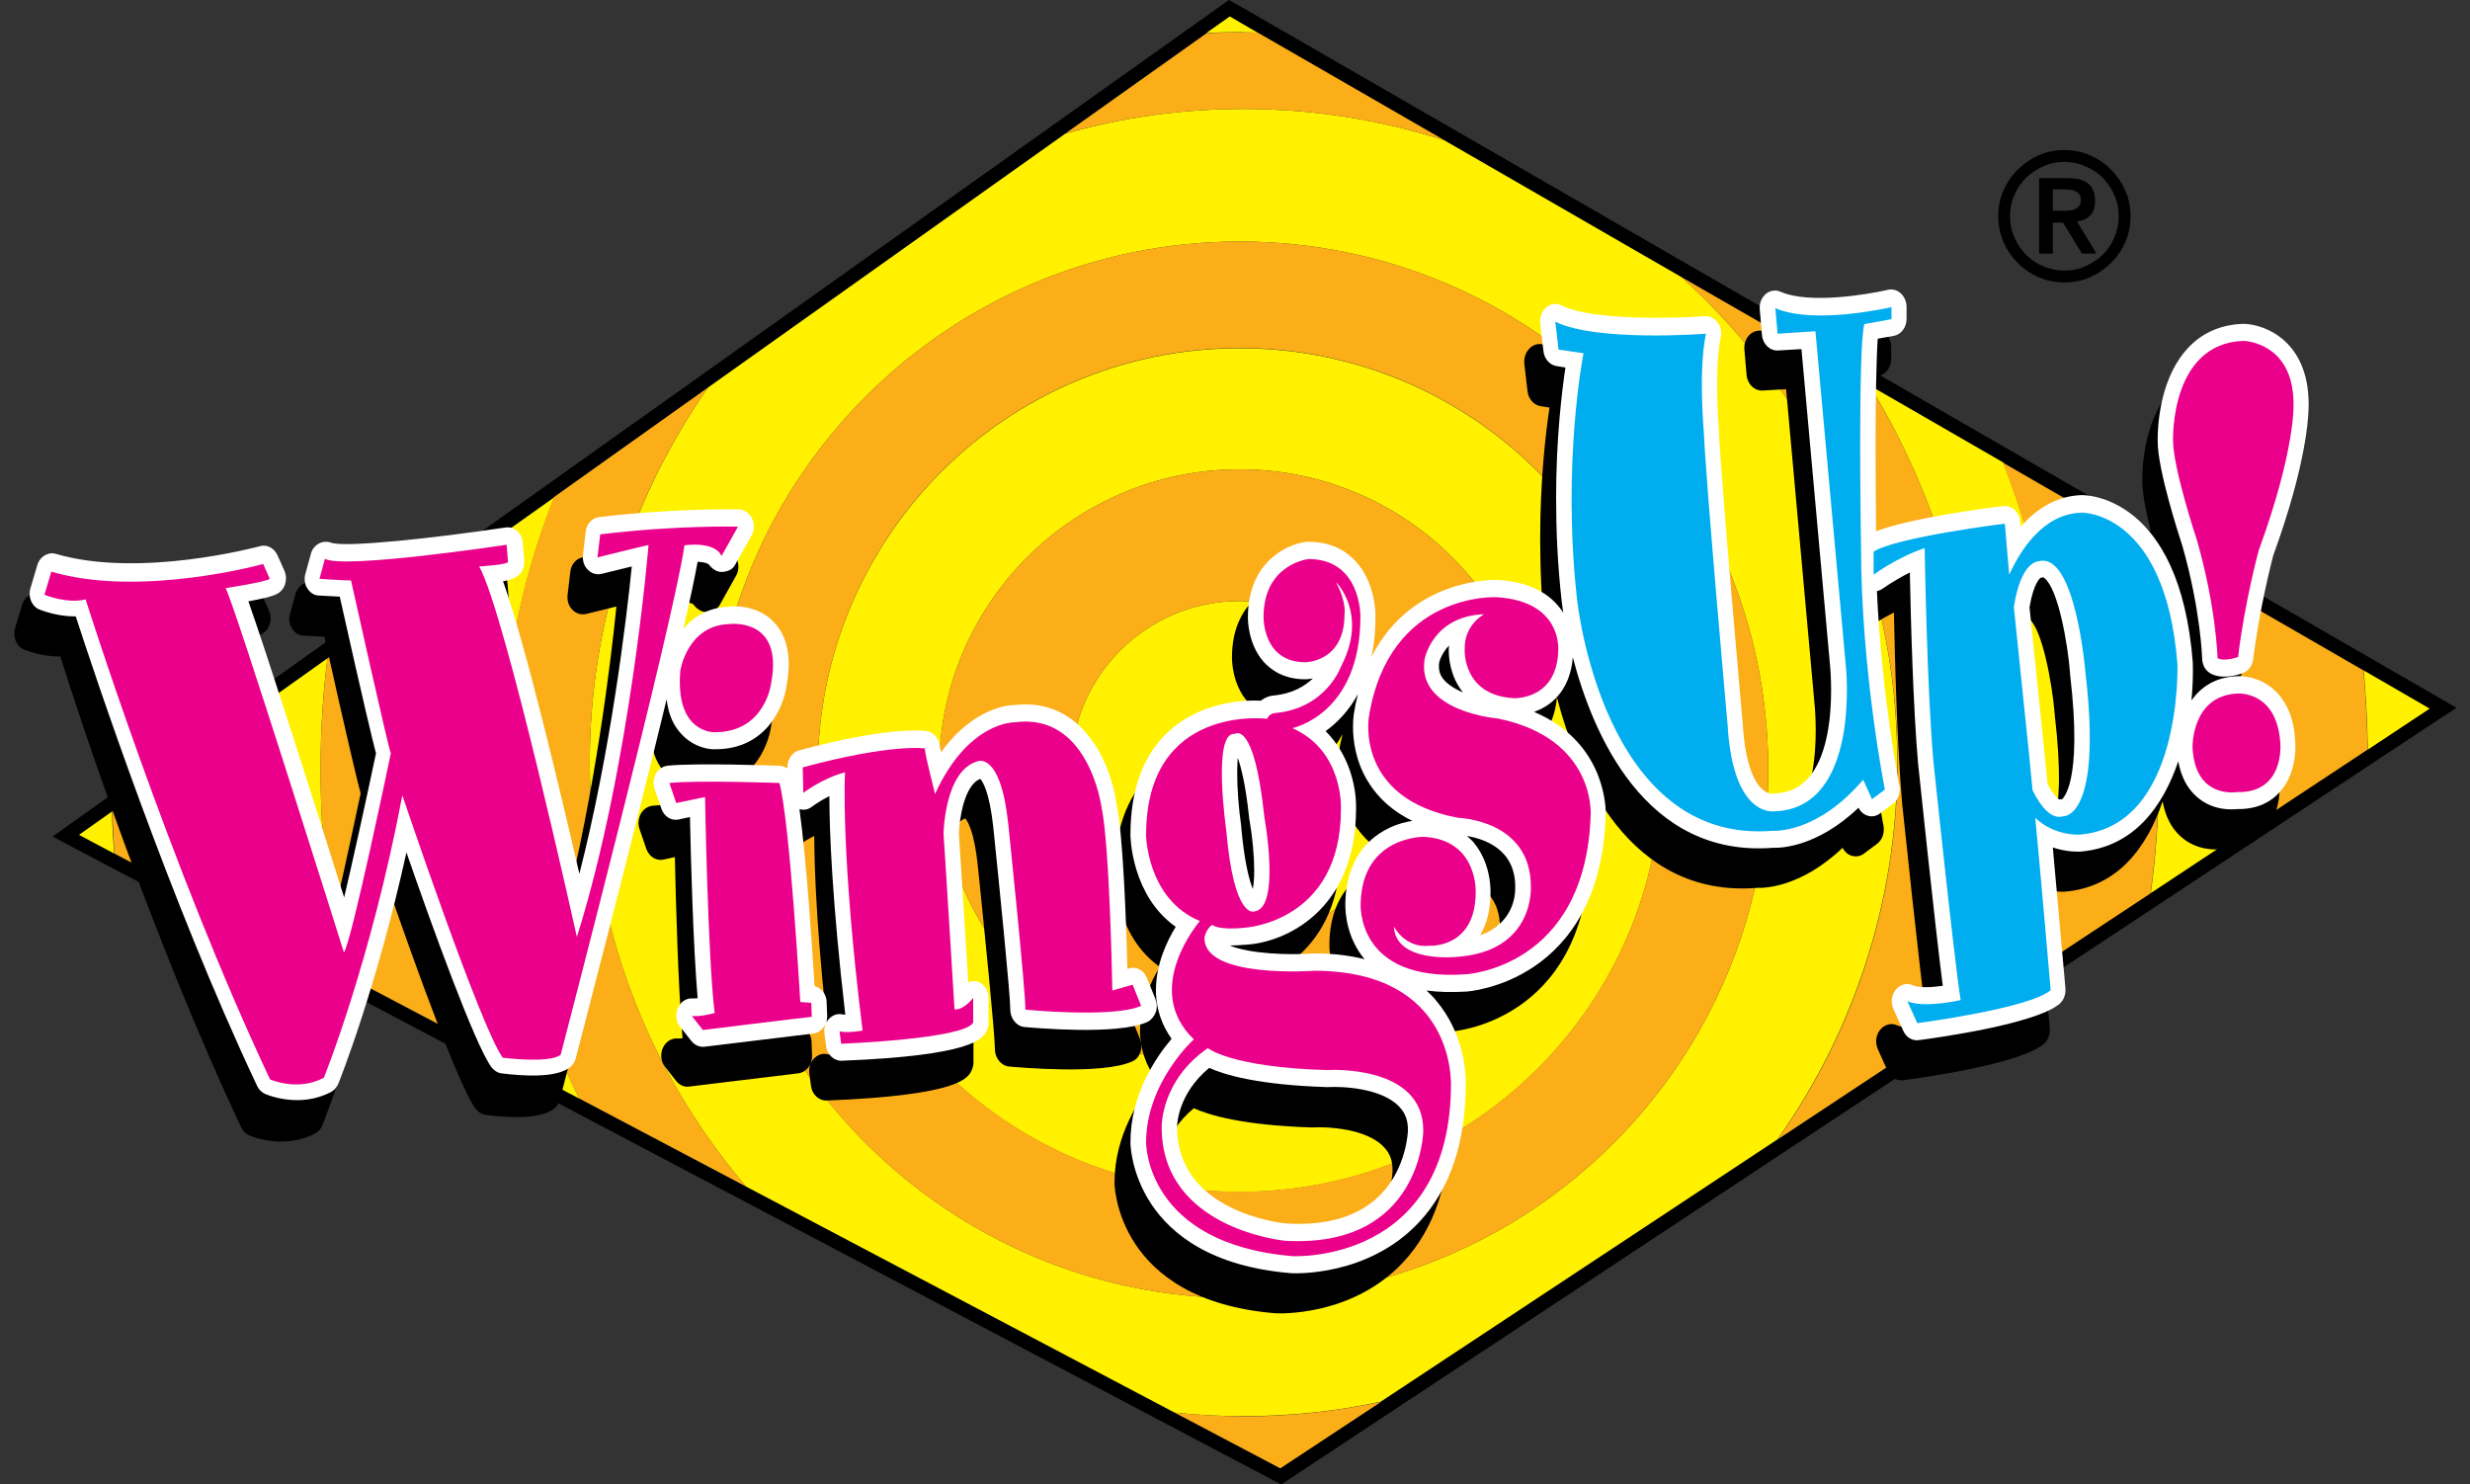 <svg xmlns="http://www.w3.org/2000/svg" xmlns:xlink="http://www.w3.org/1999/xlink" version="1.1" id="Layer_1" x="0px" y="0px" viewBox="0 0 900 540.9" style="enable-background:new 0 0 900 540.9;" xml:space="preserve"><rect x="0" y="0" width="900" height="540.9" fill="#333333" stroke="none"/> <style type="text/css"> .st0{fill:#FFF100;} .st1{fill:#FBAE17;} .st2{fill:#FFFFFF;} .st3{fill:#EB008B;} .st4{fill:#00ADEE;} </style> <g> <g> <path d="M448.1,6l437.2,252.2L466.5,535L28.8,304.2L448.1,6 M447.8,0l-2.7,1.9L25.9,300l-6.7,4.8l7.3,3.9l437.7,230.8l2.7,1.4 l2.5-1.7l418.8-276.8l6.9-4.5l-7.1-4.1L450.7,1.6L447.8,0L447.8,0z"></path> </g> <g> <path class="st0" d="M612.7,101l-86.5-49.9c-23-7.4-47.6-11.4-73.1-11.4c-22.5,0-44.3,3.1-64.9,9L258,141.2 c-27.1,38.7-43.1,85.8-43.1,136.6c0,59,21.4,112.9,56.9,154.5L428,514.7c8.3,0.9,16.6,1.3,25.1,1.3c17.2,0,33.9-1.8,50-5.3 l144.6-95.6c27.4-38.8,43.6-86.2,43.6-137.3C691.4,207.7,661,144.6,612.7,101 M451.7,473c-106.3,0-192.6-86.2-192.6-192.5 S345.4,88,451.7,88s192.6,86.2,192.6,192.5C644.3,386.8,558,473,451.7,473"></path> <path class="st0" d="M451.7,126.9c-84.9,0-153.7,68.8-153.7,153.7s68.8,153.7,153.7,153.7s153.7-68.8,153.7-153.7 S536.6,126.9,451.7,126.9 M451.7,390c-60.5,0-109.5-49-109.5-109.5S391.2,171,451.7,171s109.5,49,109.5,109.5S512.2,390,451.7,390 "></path> <path class="st0" d="M458.2,11.9L448.1,6l-8.5,6c4-0.2,8-0.3,12.1-0.3C453.9,11.8,456.1,11.8,458.2,11.9"></path> <path class="st0" d="M451.7,219c-34,0-61.5,27.5-61.5,61.5s27.5,61.5,61.5,61.5s61.5-27.5,61.5-61.5 C513.2,246.6,485.7,219,451.7,219"></path> <path class="st0" d="M885.3,258.2l-24-13.9c0.8,9.5,1.3,19.1,1.5,28.8L885.3,258.2z"></path> <path class="st0" d="M28.8,304.2l12.8,6.8c-0.4-5.1-0.7-10.2-0.8-15.3L28.8,304.2z"></path> <path class="st0" d="M813.5,216.8l-37.9-21.9c7.2,27.3,11.1,56,11.1,85.6c0,15.2-1,30.2-3,44.9l33.7-22.3c0.6-8.8,1-17.7,1-26.7 C818.3,256.1,816.7,236.2,813.5,216.8"></path> <path class="st0" d="M720.5,280.5c0,35-6.7,68.4-18.9,99.1l38.7-25.6c6.6-24.5,10.1-50.3,10.1-76.9c0-38.3-7.3-75-20.5-108.6 l-48.7-28.1C706.1,181.2,720.5,229.2,720.5,280.5"></path> <path class="st0" d="M116.8,280.5c0-13.8,0.8-27.3,2.5-40.6l-29.4,20.9c-0.2,5.2-0.4,10.4-0.4,15.6c0,21.3,1.9,42.3,5.4,62.6 l30.2,15.9C119.7,331,116.8,306.1,116.8,280.5"></path> <path class="st0" d="M175.6,381.6l35.5,18.7c-18-36.1-28.1-76.7-28.1-119.7c0-35.1,6.7-68.7,19-99.4l-37,26.3 c-5.4,22.4-8.3,45.7-8.3,69.8C156.7,313.9,163.4,349.1,175.6,381.6"></path> <path class="st1" d="M451.7,88c-106.3,0-192.6,86.2-192.6,192.5S345.3,473,451.7,473c106.3,0,192.6-86.2,192.6-192.5 C644.3,174.2,558,88,451.7,88 M451.7,434.2c-84.9,0-153.7-68.8-153.7-153.7s68.8-153.7,153.7-153.7s153.7,68.8,153.7,153.7 S536.6,434.2,451.7,434.2"></path> <path class="st1" d="M214.9,277.8c0-50.8,15.9-97.9,43.1-136.6l-56.1,39.9c-12.3,30.8-19,64.3-19,99.4c0,43,10.1,83.7,28.1,119.7 l60.8,32.1C236.4,390.8,214.9,336.8,214.9,277.8"></path> <path class="st1" d="M428,514.7l38.5,20.3l36.7-24.2c-16.1,3.4-32.9,5.3-50,5.3C444.7,516,436.3,515.6,428,514.7"></path> <path class="st1" d="M691.4,277.8c0,51.1-16.1,98.5-43.6,137.3l53.8-35.6c12.2-30.7,18.9-64.1,18.9-99.1 c0-51.3-14.4-99.3-39.4-140.1L612.7,101C661,144.6,691.4,207.7,691.4,277.8"></path> <path class="st1" d="M453.2,39.7c25.5,0,50,4,73.1,11.4l-68-39.2c-2.2-0.1-4.3-0.1-6.5-0.1c-4.1,0-8.1,0.1-12.1,0.3l-51.4,36.5 C408.9,42.8,430.6,39.7,453.2,39.7"></path> <path class="st1" d="M156.7,277.2c0-24,2.9-47.4,8.3-69.8l-45.7,32.5c-1.6,13.3-2.5,26.9-2.5,40.6c0,25.6,2.9,50.5,8.3,74.4 l50.5,26.6C163.4,349.1,156.7,313.9,156.7,277.2"></path> <path class="st1" d="M750.4,277.2c0,26.6-3.5,52.4-10.1,76.9l43.3-28.6c2-14.7,3-29.7,3-44.9c0-29.6-3.9-58.3-11.1-85.6 l-45.7-26.4C743.1,202.2,750.4,238.8,750.4,277.2"></path> <path class="st1" d="M818.3,276.4c0,9-0.3,17.9-1,26.7l45.4-30c-0.2-9.7-0.7-19.3-1.5-28.8l-47.8-27.6 C816.7,236.2,818.3,256.1,818.3,276.4"></path> <path class="st1" d="M89.5,276.4c0-5.2,0.1-10.5,0.4-15.6l-49,34.9c0.2,5.1,0.5,10.2,0.8,15.3l53.2,28 C91.4,318.7,89.5,297.8,89.5,276.4"></path> <path class="st1" d="M451.7,171c-60.5,0-109.5,49-109.5,109.5S391.2,390,451.7,390s109.5-49,109.5-109.5 C561.2,220.1,512.2,171,451.7,171 M451.7,342c-34,0-61.5-27.5-61.5-61.5s27.5-61.5,61.5-61.5s61.5,27.5,61.5,61.5 S485.7,342,451.7,342"></path> <path d="M242.1,281.4c5.3,6.3,12.2,6.3,13,6.2l0,0c18.2,0,24.8-15,25.9-23.2c0.5-2.7,0.8-5.3,0.8-7.7c0-5.9-1.5-10.8-4.6-14.5 c-6.5-7.9-16.8-6.7-17.9-6.5c0.2,0,0.3,0,0.5,0c-7.5,0.3-12.8,3.7-16.4,8c2.3-10,4.1-18.4,5.2-24.4c1.9,0.1,3.5,0.4,4.1,1 l-0.2-0.3c1.1,1.7,3.1,3.1,4.9,3c1.9-0.1,3.8-0.7,4.8-2.5l6-10.7c1.1-1.9,1.1-4.3,0.2-6.3s-2.8-3.2-4.8-3.3 c-0.9,0-22.8-0.5-50.9,2.8c-2.6,0.3-4.6,2.5-4.9,5.4l-1,8.4c-0.2,2,0.4,4.1,1.8,5.4c1.3,1.4,3.2,1.9,5,1.5c3.7-0.9,7.7-1.9,11-2.7 c-1.9,19.1-7.7,67.5-19.1,112c-7-30.4-19.6-83.5-27.8-106.6c4.6-0.8,7.7-2.5,7.7-7.2c0-0.2,0-0.4,0-0.6l-0.5-6.2 c-0.1-1.7-0.9-3.3-2.1-4.3c-1.2-1.1-2.7-1.5-4.2-1.3c-26.6,4-58.3,7.3-63.2,5.6l0.3,0.2c-1.5-0.7-3.3-0.8-4.8-0.1 s-2.7,2.1-3.2,3.8l-2,7.3c-0.2,0.6-0.3,1.3-0.3,1.9c0,1.3,0.3,2.5,1,3.5c1,1.6,2.5,2.6,4.3,2.6c0,0,4,0.2,7.5,0.4 c8.8,39.4,12,52.6,13.2,57.1c-4,18.9-8.4,38.9-11.6,52.5c-11.1-35.3-27.7-87.4-34.9-107.9c10-1.8,11-2.8,12.1-4s1.6-2.8,1.6-4.4 c0-1-0.2-1.9-0.6-2.8l-2.5-5.6c-1.2-2.6-3.8-4-6.3-3.3c-0.4,0.1-43.7,11.9-74.5,2.8c-2.8-0.8-5.8,0.9-6.7,4.1l-2.5,8.4 c-0.9,3.2,0.5,6.7,3.3,7.8c0.8,0.3,6.6,2.6,13.2,2.5c6.4,20.8,34,104.1,65.9,171.6c0.6,1.3,1.6,2.3,2.9,2.9 c0.5,0.2,12.4,5.4,24-0.7c1.2-0.6,2.2-1.7,2.7-3.1c0.6-1.5,13.8-34.5,24.8-84.2c9.1,26.3,24.9,70.1,31,78.3c0.9,1.2,2.2,2,3.6,2.2 c7.2,1,20,1.9,25.1-2.3c1-0.8,1.7-2,2-3.3c1.2-4.4,20-76.5,33.1-130.8C237.9,274.5,239.5,278.4,242.1,281.4"></path> <path d="M281,264.2c0,0.1,0,0.2-0.1,0.3c0,0.1,0,0.1,0,0.2C280.9,264.5,280.9,264.3,281,264.2"></path> <path d="M415.5,383.5c0.6-1.6,0.5-3.4-0.1-4.9l-3.1-7.7c-1.1-2.8-3.8-4.2-6.4-3.5c0,0-0.6,0.2-0.7,0.2 c-0.4-15.3-1.5-48.7-3.9-60.3c-1.9-13.9-12.2-38.8-37.2-35.8c-1.6,0-14.8,0.6-26.7,17.2c-0.1-0.7-0.3-1.4-0.3-1.7v0.3 c-0.1-3.1-2.1-5.8-4.8-6.3c-1.3-0.2-13.9-1.8-46.6,7c-2.6,0.7-4.4,3.3-4.3,6.3v0.3c-0.8-0.6-1.8-0.9-2.8-1c-1.2,0-30.6-1.1-40.9,0 c-1.7,0.2-3.3,1.3-4.2,2.9c-0.9,1.7-1.1,3.7-0.5,5.5l2.5,7.3c1,2.8,3.6,4.5,6.3,3.9c0,0,2.1-0.5,4.1-0.9c0.3,14.7,1.2,47.6,2.8,66 c-0.6,0.1-1.3,0.1-1.8,0.1c-2.3-0.2-4.4,1.2-5.4,3.5s-0.7,5,0.9,6.9l4,5.1c1.2,1.5,3,2.3,4.8,2l39.6-4.8c2.9-0.3,5.1-3.1,5.1-6.2 c0-0.1,0-0.2,0-0.3l-0.2-5.1c-0.1-2.8-2-5.1-4.4-5.7c-0.8-13.3-2.9-45.6-5.5-64.5c1.5,0.5,3.2,0.2,4.6-0.9c0,0,2.6-2,6.3-3.8 c0,12.5,1,38.2,5.8,79.6c-0.4,0-0.8,0-1.1-0.1c-1.8-0.4-3.6,0.3-4.9,1.7c-1.3,1.4-1.9,3.4-1.6,5.4l0.6,4.5 c0.4,3.1,2.9,5.4,5.7,5.3c48.1-1.9,51.3-8.1,52.7-10.7c0.5-1,0.8-2.1,0.8-3.2v-9c0-2.6-1.5-4.9-3.6-5.8c-1.2-0.5-2.6-0.4-3.8,0.1 c-1-16-2.9-47.2-3.4-54.2c0.1-4.8,1.8-17.7,7.8-20c0.8,0.9,3.3,4.6,4.6,17.4c2.4,23.2,6.2,61.3,6.2,66.2c0,0.1,0,0.3,0,0.4 c0,3.2,2.2,6.1,5.1,6.4c3.4,0.3,33.9,3.1,44.8-1.8C413.8,386.3,414.9,385.1,415.5,383.5 M373.7,383L373.7,383L373.7,383L373.7,383 z"></path> <path d="M528.5,409.3C528.5,409.4,528.5,409.4,528.5,409.3c0,0.2,0,0.3,0,0.3C528.5,409.5,528.5,409.4,528.5,409.3"></path> <path d="M448.7,358.9h-0.1h-0.1C448.5,358.9,448.6,358.9,448.7,358.9"></path> <path d="M484.5,343.4c0-0.1,0-0.1,0-0.2V343C484.5,343.2,484.5,343.3,484.5,343.4"></path> <path d="M537.5,339.8L537.5,339.8v0.1C537.5,339.8,537.5,339.8,537.5,339.8"></path> <path d="M780.6,175.4c0,10.6,7.8,34.7,9,38.1c6.7,23.5,7.2,40.9,7.2,41.1c0.1,2.3,1.2,4.4,3.1,5.4c3.9,2.2,9.5,0.7,11.6-0.1 c2.1-0.7,3.6-2.7,3.9-5.1c2.2-18.2,7-36.6,7.3-37.8c12.2-33.4,12.9-50.8,12.9-54.7c0-0.3,0-0.4,0-0.5c0-22.6-15.5-29-23.6-29.2 c-0.1,0-0.2,0-0.3,0c-8.7,0.3-15.9,3.7-21.2,10.1c-9.3,11.1-9.9,27.7-9.9,31.8C780.6,175,780.6,175.3,780.6,175.4L780.6,175.4z"></path> <path d="M835.6,161.6c0,0,0,0.2,0,0.3v0.1C835.6,161.8,835.6,161.7,835.6,161.6"></path> <path d="M809,261L809,261c0.1,0,0.1,0,0.2,0C809.2,261,809.1,261,809,261"></path> <path d="M823.5,266.4c-6-5.8-13.2-5.5-14.3-5.4c-7.6,0.4-12.9,4-16.3,8.8c0.5-4.9,0.6-9.5,0.5-13.4c0-0.1,0-0.2,0-0.3 c-4.7-60.9-38.9-61.1-40.4-61.1c-8.3,0.2-15.9,4.2-22.3,11.5c0-0.3-0.2-1.8-0.2-1.8c-0.1-1.7-0.9-3.2-2-4.3 c-1.2-1.1-2.7-1.6-4.1-1.4c-6.1,0.8-34.2,4.4-46.4,9.2c-0.1-10.3-0.2-20.8-0.2-30.6c0-17.6,0.3-32.6,0.8-39.6c2.8-0.5,5.8-1,5.8-1 c2.7-0.5,4.7-3.1,4.7-6.2v-4.4c0-1.9-0.8-3.7-2.1-4.9c-1.3-1.2-3-1.7-4.7-1.3c-7.4,1.7-28.7,5.3-39.1,0.7 c-1.8-0.8-3.8-0.5-5.4,0.8c-1.5,1.3-2.4,3.4-2.2,5.6l0.8,9.3c0.3,3.4,2.9,5.9,5.9,5.7c0,0,4.5-0.3,8.5-0.5 c1,10.8,10.5,116.2,10.5,116.2c0,0.1,0.3,3.4,0.3,8.2c0,8.8-1.1,22.6-7.4,30.8c-3.3,4.3-7.6,6.5-13.3,6.7c-0.2,0-0.6,0.1-0.8,0.1 h0.2c-0.2,0-2,0.2-4.1-1.8c-2.2-2.1-6-8-6.9-23.8c-0.1-1.1-7.9-88.4-8.7-107c0-0.1,0-0.2,0-0.3c0-0.2-1.9-21.3,0.7-33.4 c0.4-1.9,0-4-1.2-5.5s-2.9-2.3-4.6-2.2c-10.7,0.8-41,1.7-52.2-3.9c-1.8-0.9-4-0.7-5.6,0.7c-1.4,1.2-2.3,3.1-2.3,5 c0,0.3,0,0.5,0,0.8l1.2,10.2c0.3,2.8,2.3,5,4.8,5.4c0,0,1.8,0.3,3.2,0.5c-1.3,8.8-3.4,25.8-3.4,47.6c0,11.3,0.5,23.9,2,37.2 c0,0.1,0.2,1.8,0.6,4.6c-0.4-0.7-0.9-1.4-1.4-2c-4.8-6.1-12.4-9.4-22.6-10l0,0c-0.4,0-31.1-1.2-45.9,28.1c1-4.4,1.5-9.3,1.5-14.8 c0,0,0-0.1,0-0.2c0-1.8-0.3-12-6.9-19.5c-4.4-5-10.3-7.5-17.6-7.5c-0.2,0-0.4,0-0.5,0c-7.4,0.8-21.5,7.5-21.5,27.5 c0,0.9,0,9.7,5.7,16.2c2.6,2.9,7.3,6.4,15.1,6.4c0.9,0,1.9-0.1,2.9-0.3c-3,2.8-7.5,5.6-14.3,6.2c0.2,0,0.3,0,0.5,0 c-1.6,0-3.5,0.6-5.2,1.9c-6.4-0.3-22.8,0.4-34.7,12.3c-8.5,8.5-12.8,20.8-12.8,36.6c0,1.1,0.5,22.2,16.5,33.5 c-3.3,5.4-7.2,13.7-7.2,23c0,0.4,0,0.9,0,1.3c0.3,6.1,2.2,11.6,5.7,16.5c-5.7,6.8-15,20.4-15,37.8l0,0c0,0.7,0.5,42.8,58.5,47.6 c1.3,0.1,28.1,1.3,46.7-18.6c11.3-12.1,17-29.1,17-50.5c0-0.1,0-0.3,0-0.6c0-3.5-0.7-17.6-10.7-29.5c-1.1-1.4-2.4-2.6-3.6-3.8 c4.4,0.6,9.2,0.7,14.4,0.4c0.4,0,48.8-3,50.9-64.1c0,0,0-0.2,0-0.7c0-4.1-1.2-26.5-26.1-37.1c2.7-1,5.7-2.6,8.3-5.4 c3.4-3.7,5.3-8.6,5.8-14.5c7.2,27.7,26.3,73.2,73,69.4c2.3,0.1,15.8,0,31.1-14.6c0.7,1.4,1.9,2.5,3.3,2.9c1.5,0.5,3.2,0.2,4.5-0.8 l4.7-3.5c1.6-1.2,2.5-3.1,2.5-5.2c0-0.5,0-0.9-0.1-1.4c-0.1-0.4-6.5-33.1-8.2-70.9c0.7-0.2,1.3-0.4,1.9-0.8c0.1,0,4.2-3.1,10.1-6 c0.3,15.9,1.2,49.4,3,69.6c0.3,2.7,6.1,58.6,9.1,81c-4.2,0.6-8.9,0.8-10.9-0.2c-2.2-1-4.6-0.3-6.2,1.6c-1.6,1.9-1.9,4.7-0.9,7 l3.6,8c1.1,2.4,3.3,3.7,5.6,3.4c7-0.9,42.6-5.9,51.3-13.2c1.4-1.2,2.2-3,2.2-5c0-0.2,0-0.4,0-0.6c0,0-3.2-36-4.6-51.4 c5.4,1.8,9.8,1.5,10,1.5c19.4-1.6,30.1-16.3,35.7-32.9c1,5.4,3.1,9.6,6.5,12.7c5.9,5.4,13,4.9,15,4.7c6.8,0.1,12.2-2.2,16-6.8 c5.9-7.1,5.2-16.8,5.1-17.8C830.4,277,827.9,270.7,823.5,266.4 M463.1,460.5c-2.3-0.2-39.8-4.4-39.8-35.1c0-0.1,0-0.2,0-0.3 c0-0.6,0.3-11.9,11.7-21.3c5.5,2.5,17.7,6.2,42.8,7c0.2,0,0.3,0,0.5,0c5.1-0.3,19.6,0.3,26,7.2c2.2,2.3,3.2,5.1,3.1,8.8 c0,0.1-0.4,13.4-9.8,23.1C490,457.7,478.3,461.3,463.1,460.5 M433.5,357.1L433.5,357.1c0.3,0.2,0.6,0.4,0.9,0.5 C434.1,357.5,433.8,357.3,433.5,357.1 M450.9,338.6c-1.2-2.9-3-9.2-4.2-22.2c0-0.1,0-0.3,0-0.4c-1-6.9-1.5-14.1-1.5-19.7 c0-2.1,0.1-4,0.2-5.5c1.2,3.3,2.8,9.7,4.2,22.2c0,0.2,0,0.3,0.1,0.5c1.1,6.3,1.7,13.2,1.7,18.4C451.4,334.7,451.2,337,450.9,338.6 M446.4,287.8c0.4-0.2,0.8-0.3,1.2-0.6C447.1,287.5,446.7,287.7,446.4,287.8 M522.3,251.4L522.3,251.4c0-0.2,0-0.3,0-0.4 C522.3,251.1,522.3,251.3,522.3,251.4c0,0.1,0,0.2,0,0.4c0,2.4,0.4,9.2,5.1,15.1c0,0,0,0,0.1,0.1c-3.1-1.3-6-3.1-7.6-5.4 c-0.8-1.2-1.2-2.5-1.2-4c0-0.5,0-1,0.1-1.6c0.1-0.5,0.9-3.4,3.6-6.2c0,0.3-0.1,0.7-0.1,1C522.3,251,522.3,251.2,522.3,251.4 M531.7,322c-0.8-1-1.8-1.9-2.8-2.8c6,1,17.6,4.6,17.6,18.4c0,0.1,0,0.3,0,0.4s0,0.3,0,0.5c0,2.6-0.8,12.7-12.8,16.9 c2.5-4.2,3.8-9.4,3.8-15.6c0-0.1,0-0.2,0-0.5C537.5,336.7,537.1,328.7,531.7,322 M508.8,313.6c-10,1.5-23.8,8.9-24.4,29.6 c0,0.2,0,0.4,0,1c0,3.2,0.6,12.1,7,19.8c-5.4-1.3-11.3-1.9-17.8-2c-0.1,0-0.3,0-0.4,0c-9.3,0.7-23.7,0.1-30.7-2.9 c1.8,0,3.8-0.1,6.1-0.3c13.9-0.9,39.8-12.3,39.9-49.2v-0.1l0,0c0-0.4,0-0.8,0-1.2c0-7.2-2.5-18.8-11.1-27.3 c4.2-3,8.5-7.4,11.8-13.5c-0.6,2.3-1.1,4.7-1.5,7.2c0,0.2-0.3,2-0.3,4.8c0,4.8,0.9,12.6,5.6,20.1 C496.6,305.5,502,310.2,508.8,313.6 M746.6,305.8c-0.3,0-1.6,0.2-1.8,0.2c0,0,0,0-0.1,0c-0.3,0-2-1.2-4.3-5.6 c-0.3-2.5-2.4-23.7-2.4-23.7s-3.6-34.6-4.2-40.7c1.5-9.1,4-10.8,4.1-10.8c0.2,0,0.5-0.1,0.6-0.1c0.2-0.1,0.4-0.1,0.8,0.3 c4.8,3.8,8.4,23.1,9.4,34.9c0,0.1,0,0.2,0,0.3c4.7,39.9-2.9,45.2-2.9,45.2H746.6z M640,323.6c0,0,0.3,0,0.5,0 C640.4,323.6,640.2,323.6,640,323.6"></path> <path class="st2" d="M247.7,266.8c5.3,6.3,12.2,6.3,13,6.2l0,0c18.2,0,24.8-15,25.9-23.2c0.5-2.7,0.8-5.3,0.8-7.7 c0-5.9-1.5-10.8-4.6-14.5c-6.5-7.9-16.8-6.7-17.9-6.5c0.2,0,0.3,0,0.5,0c-7.5,0.3-12.8,3.7-16.4,8c2.3-10,4.1-18.4,5.2-24.4 c1.9,0.1,3.5,0.4,4.1,1l-0.2-0.3c1.1,1.7,3.1,3.1,4.9,3c1.9-0.1,3.8-0.7,4.8-2.5l6-10.7c1.1-1.9,1.2-4.3,0.2-6.3s-2.8-3.2-4.8-3.3 c-0.9,0-22.8-0.5-50.9,2.8c-2.6,0.3-4.6,2.5-4.9,5.4l-1,8.4c-0.2,2,0.4,4.1,1.8,5.4c1.3,1.4,3.2,1.9,5,1.5c3.7-0.9,7.7-1.9,11-2.7 c-1.9,19.1-7.7,67.5-19.1,112c-7-30.4-19.6-83.5-27.8-106.6c4.6-0.8,7.7-2.5,7.7-7.2c0-0.2,0-0.4,0-0.6l-0.5-6.2 c-0.1-1.7-0.9-3.3-2.1-4.3c-1.2-1.1-2.7-1.5-4.2-1.3c-26.6,4-58.3,7.3-63.2,5.6l0.3,0.2c-1.5-0.7-3.3-0.8-4.8-0.1s-2.7,2-3.2,3.8 l-2,7.3c-0.2,0.6-0.3,1.3-0.3,1.9c0,1.3,0.3,2.5,1,3.5c1,1.6,2.5,2.6,4.3,2.6c0,0,4,0.2,7.5,0.4c8.8,39.4,12,52.6,13.2,57.1 c-4,18.9-8.4,38.9-11.6,52.5c-11.1-35.3-27.7-87.4-34.9-107.9c10-1.8,11-2.8,12.1-4s1.6-2.8,1.6-4.4c0-0.9-0.2-1.9-0.6-2.8 l-2.5-5.6c-1.2-2.6-3.8-4-6.3-3.3c-0.4,0.1-43.7,11.9-74.5,2.8c-2.8-0.8-5.8,1-6.7,4.1l-2.5,8.4c-1,3.2,0.5,6.7,3.3,7.8 c0.8,0.3,6.6,2.6,13.2,2.5c6.6,20.3,34.2,103.6,66.1,171.1c0.6,1.3,1.6,2.3,2.9,2.9c0.5,0.2,12.4,5.4,24-0.7 c1.2-0.6,2.1-1.7,2.7-3.1c0.6-1.5,13.8-34.5,24.8-84.2c9.1,26.3,24.9,70.1,31,78.3c0.9,1.2,2.2,2,3.6,2.2c7.2,0.9,20,1.9,25.1-2.3 c1-0.8,1.7-2,2-3.2c1.1-4.4,20-76.5,33.1-130.8C243.5,259.9,245.1,263.8,247.7,266.8"></path> <path class="st2" d="M286.6,249.6c0,0.1,0,0.2-0.1,0.3c0,0.1,0,0.1,0,0.2C286.5,249.9,286.5,249.7,286.6,249.6"></path> <path class="st2" d="M421.1,368.9c0.6-1.6,0.5-3.4-0.1-4.9l-3.1-7.7c-1.1-2.8-3.8-4.2-6.4-3.5c0,0-0.6,0.2-0.7,0.2 c-0.4-15.3-1.5-48.7-4-60.3c-1.9-13.9-12.1-38.8-37.2-35.8c-1.6,0-14.8,0.6-26.7,17.2c-0.1-0.7-0.3-1.4-0.3-1.7v0.3 c-0.1-3.1-2.1-5.8-4.8-6.3c-1.3-0.2-13.9-1.8-46.6,7c-2.6,0.7-4.3,3.3-4.3,6.3v0.3c-0.8-0.6-1.8-0.9-2.8-1c-1.2,0-30.6-1.1-40.9,0 c-1.7,0.2-3.3,1.3-4.2,2.9c-0.9,1.7-1.1,3.7-0.5,5.5l2.5,7.3c1,2.8,3.6,4.5,6.3,3.9c0,0,2.1-0.5,4.1-0.9c0.3,14.7,1.2,47.6,2.8,66 c-0.6,0.1-1.3,0.1-1.8,0.1c-2.3-0.2-4.4,1.2-5.4,3.5s-0.7,5,0.9,6.9l4,5.1c1.2,1.5,3,2.3,4.8,2.1l39.6-4.8 c2.9-0.3,5.1-3.1,5.1-6.2c0-0.1,0-0.2,0-0.3l-0.2-5.1c-0.1-2.8-2-5.1-4.4-5.7c-0.8-13.3-2.9-45.6-5.5-64.5 c1.6,0.5,3.2,0.2,4.6-0.9c0,0,2.6-2,6.3-3.8c0,12.5,1,38.2,5.8,79.6c-0.4,0-0.8,0-1.1-0.1c-1.8-0.4-3.6,0.3-4.9,1.7 c-1.3,1.4-1.9,3.4-1.6,5.4l0.6,4.5c0.4,3.1,2.9,5.4,5.7,5.3c48.1-1.9,51.3-8.1,52.7-10.7c0.5-1,0.8-2.1,0.8-3.2v-9 c0-2.6-1.5-4.9-3.6-5.8c-1.2-0.5-2.6-0.4-3.8,0.1c-1-16-2.9-47.2-3.4-54.1c0.1-4.8,1.8-17.7,7.8-20c0.8,0.9,3.3,4.6,4.7,17.4 c2.4,23.2,6.2,61.3,6.2,66.2c0,0.1,0,0.3,0,0.4c0,3.2,2.2,6.1,5.1,6.4c3.4,0.3,33.9,3.1,44.8-1.8 C419.4,371.7,420.5,370.4,421.1,368.9 M331.5,272.6C331.5,272.6,331.5,272.7,331.5,272.6C331.5,272.7,331.5,272.7,331.5,272.6 L331.5,272.6z M354.3,271.7C354.3,271.7,354.2,271.7,354.3,271.7c0.1-0.1,0.4-0.2,0.6-0.2C354.7,271.5,354.5,271.6,354.3,271.7 M379.3,368.4c0-0.1,0-0.3,0-0.5l0,0C379.3,368.1,379.3,368.2,379.3,368.4"></path> <path class="st2" d="M534.1,394.7C534.1,394.8,534.1,394.8,534.1,394.7c0,0.2,0,0.3,0,0.3C534.1,394.9,534.1,394.8,534.1,394.7"></path> <path class="st2" d="M454.3,344.2h-0.1h-0.1C454.1,344.3,454.2,344.3,454.3,344.2"></path> <path class="st2" d="M543.1,325.3c0,0.1,0,0.1,0,0.2C543.1,325.4,543.1,325.4,543.1,325.3"></path> <path class="st2" d="M490.1,328.8c0-0.1,0-0.1,0-0.2v-0.2C490.1,328.6,490.1,328.7,490.1,328.8"></path> <path class="st2" d="M543.1,325.1C543.1,325.1,543.1,325.2,543.1,325.1c0,0.1,0,0.1,0,0.1S543.1,325.2,543.1,325.1"></path> <path class="st2" d="M786.2,160.8c0,10.6,7.9,34.7,9,38.1c6.7,23.5,7.2,40.9,7.2,41.1c0.1,2.3,1.2,4.4,3.1,5.4 c3.9,2.2,9.5,0.7,11.6-0.1c2.1-0.7,3.6-2.7,3.9-5.1c2.2-18.2,7-36.6,7.3-37.8c12.2-33.4,12.9-50.8,12.9-54.7c0-0.3,0-0.4,0-0.5 c0-22.6-15.5-29-23.6-29.2c-0.1,0-0.2,0-0.3,0c-8.7,0.3-15.9,3.7-21.2,10.1c-9.3,11.1-9.9,27.7-9.9,31.8 C786.2,160.4,786.2,160.7,786.2,160.8L786.2,160.8z"></path> <path class="st2" d="M841.2,147c0,0,0,0.2,0,0.3v0.1C841.2,147.2,841.2,147.1,841.2,147"></path> <path class="st2" d="M814.6,246.4L814.6,246.4L814.6,246.4C814.8,246.4,814.7,246.4,814.6,246.4"></path> <path class="st2" d="M829.1,251.8c-6-5.8-13.2-5.5-14.3-5.4c-7.7,0.4-12.9,4-16.3,8.8c0.5-4.9,0.6-9.5,0.5-13.4c0-0.1,0-0.2,0-0.3 c-4.7-60.9-38.9-61.1-40.4-61.1c-8.3,0.2-15.9,4.2-22.3,11.5c0-0.3-0.2-1.8-0.2-1.8c-0.1-1.7-0.9-3.2-2-4.3 c-1.2-1.1-2.6-1.5-4.1-1.4c-6.1,0.7-34.2,4.4-46.4,9.2c-0.1-10.3-0.2-20.8-0.2-30.6c0-17.6,0.3-32.6,0.8-39.6c2.8-0.5,5.8-1,5.8-1 c2.7-0.5,4.7-3.1,4.7-6.2v-4.4c0-1.9-0.8-3.7-2.1-4.9c-1.3-1.2-3-1.7-4.7-1.3c-7.4,1.7-28.7,5.3-39.1,0.7 c-1.8-0.8-3.8-0.5-5.4,0.8c-1.5,1.3-2.4,3.4-2.2,5.6l0.8,9.3c0.3,3.4,2.9,5.9,5.9,5.7c0,0,4.5-0.3,8.5-0.5 c1,10.8,10.5,116.2,10.5,116.2c0,0.1,0.3,3.4,0.3,8.2c0,8.8-1.1,22.6-7.4,30.8c-3.3,4.3-7.6,6.5-13.2,6.7c-0.2,0-0.6,0.1-0.8,0.1 h0.2c-0.2,0-2,0.2-4.1-1.8c-2.2-2.1-6-8-6.9-23.8c-0.1-1.1-7.9-88.4-8.7-107c0-0.1,0-0.2,0-0.3c0-0.2-1.8-21.3,0.7-33.4 c0.4-1.9,0-4-1.2-5.5s-2.9-2.3-4.6-2.2c-10.7,0.8-41,1.7-52.2-3.9c-1.8-0.9-4-0.7-5.6,0.7c-1.4,1.2-2.2,3.1-2.2,5 c0,0.3,0,0.5,0,0.8l1.2,10.2c0.3,2.8,2.3,5,4.8,5.4c0,0,1.8,0.3,3.2,0.5c-1.3,8.8-3.4,25.8-3.4,47.6c0,11.3,0.5,23.9,2,37.2 c0,0.1,0.2,1.8,0.6,4.6c-0.4-0.7-0.9-1.4-1.4-2c-4.8-6.1-12.4-9.4-22.6-10l0,0c-0.4,0-31.1-1.2-45.9,28.1c1-4.4,1.5-9.3,1.5-14.8 v-0.2c0-1.8-0.3-12-6.9-19.5c-4.4-5-10.3-7.5-17.6-7.5c-0.2,0-0.4,0-0.5,0c-7.4,0.8-21.5,7.5-21.5,27.5c0,0.9,0,9.7,5.7,16.2 c2.6,2.9,7.3,6.4,15.1,6.4c0.9,0,1.9-0.1,2.9-0.3c-3,2.8-7.5,5.6-14.3,6.2c0.2,0,0.3,0,0.5,0c-1.6,0-3.5,0.6-5.2,1.9 c-6.4-0.3-22.8,0.4-34.7,12.3c-8.5,8.5-12.8,20.8-12.8,36.6c0,1.1,0.5,22.2,16.5,33.5c-3.3,5.4-7.2,13.7-7.2,23c0,0.4,0,0.9,0,1.3 c0.3,6.1,2.2,11.6,5.7,16.5c-5.8,6.8-15,20.4-15,37.8l0,0c0,0.7,0.5,42.8,58.5,47.6c1.3,0.1,28.1,1.3,46.7-18.6 c11.3-12.1,17-29.1,17-50.5c0-0.1,0-0.3,0-0.6c0-3.5-0.7-17.6-10.7-29.5c-1.1-1.4-2.4-2.6-3.6-3.8c4.4,0.6,9.1,0.7,14.4,0.4 c0.4,0,48.8-3,50.9-64.1c0,0,0-0.2,0-0.7c0-4.1-1.2-26.5-26.1-37.1c2.7-1,5.7-2.6,8.3-5.4c3.4-3.7,5.3-8.6,5.8-14.5 c7.2,27.7,26.3,73.1,73,69.4c2.3,0.1,15.8,0,31.1-14.6c0.7,1.4,1.9,2.5,3.3,2.9c1.5,0.5,3.2,0.2,4.5-0.8l4.7-3.5 c1.6-1.2,2.5-3.1,2.5-5.2c0-0.5,0-0.9-0.1-1.4c-0.1-0.4-6.5-33.1-8.2-70.9c0.7-0.2,1.3-0.4,1.9-0.8c0.1,0,4.2-3.1,10.1-6 c0.3,15.9,1.2,49.4,3,69.6c0.3,2.7,6.1,58.6,9,81c-4.2,0.6-8.9,0.8-10.9-0.2c-2.2-1-4.6-0.3-6.2,1.6c-1.6,1.9-1.9,4.7-0.9,7l3.6,8 c1.1,2.4,3.3,3.7,5.6,3.4c7-0.9,42.6-5.9,51.3-13.2c1.4-1.2,2.2-3,2.2-5c0-0.2,0-0.4,0-0.6c0,0-3.2-36-4.6-51.4 c5.4,1.8,9.8,1.5,10,1.5c19.4-1.6,30.1-16.3,35.7-32.9c1,5.4,3.1,9.6,6.5,12.7c5.9,5.4,13,4.9,15,4.7c6.8,0.1,12.2-2.2,16-6.8 c5.9-7.1,5.2-16.8,5.1-17.8C836,262.3,833.5,256.1,829.1,251.8 M524.4,241.4c0.1-0.5,0.9-3.4,3.6-6.2c0,0.4-0.1,0.7-0.1,1 c0,0.2,0,0.4,0,0.6l0,0c0-0.1,0-0.3,0-0.4c0,0.1,0,0.3,0,0.4c0,0.1,0,0.2,0,0.3c0,2.4,0.4,9.2,5.1,15.1c0,0,0,0,0.1,0.1 c-3.1-1.3-6-3.1-7.6-5.4c-0.8-1.2-1.2-2.5-1.2-4C524.3,242.5,524.3,241.9,524.4,241.4 M455.2,298.4c0,0.2,0,0.3,0.1,0.5 c1.1,6.3,1.7,13.1,1.7,18.4c0,2.8-0.2,5-0.5,6.6c-1.2-2.9-3-9.2-4.2-22.2c0-0.1,0-0.3,0-0.4c-1-6.9-1.5-14.1-1.5-19.7 c0-2.1,0.1-4,0.2-5.5C452.2,279.5,453.9,285.8,455.2,298.4 M452,273.2c0.4-0.2,0.8-0.3,1.2-0.6C452.7,272.9,452.3,273.1,452,273.2 M440,343c-0.3-0.1-0.6-0.3-0.9-0.5l0,0C439.4,342.7,439.7,342.9,440,343 M503.2,435.1c-7.7,8-19.3,11.6-34.5,10.7 c-2.3-0.2-39.8-4.4-39.8-35.1c0-0.1,0-0.2,0-0.3c0-0.6,0.3-11.9,11.7-21.3c5.5,2.5,17.7,6.2,42.8,7c0.2,0,0.3,0,0.5,0 c5.1-0.3,19.6,0.3,26,7.2c2.2,2.3,3.2,5.1,3.1,8.8C513,412.1,512.6,425.4,503.2,435.1 M479.2,347.4c-0.1,0-0.3,0-0.4,0 c-9.3,0.7-23.7,0.1-30.7-2.9c1.8,0,3.8-0.1,6.1-0.3C468,343.4,494,332,494.1,295v-0.1l0,0c0-0.4,0-0.8,0-1.2 c0-7.2-2.5-18.8-11.1-27.3c4.2-3,8.5-7.4,11.8-13.5c-0.6,2.3-1.1,4.7-1.5,7.2c0,0.2-0.3,2-0.3,4.8c0,4.8,0.9,12.6,5.6,20.1 c3.7,6,9.1,10.7,16,14.1c-10,1.5-23.8,8.9-24.4,29.6c0,0.2,0,0.4,0,1c0,3.2,0.6,12.1,7,19.8C491.6,348.1,485.7,347.4,479.2,347.4 M539.3,340.8c2.5-4.2,3.8-9.4,3.8-15.6c0-0.1,0-0.2,0-0.5c0-2.6-0.5-10.7-5.8-17.3c-0.8-1.1-1.8-1.9-2.8-2.8 c6,1,17.6,4.6,17.6,18.4c0,0.1,0,0.3,0,0.4s0,0.3,0,0.5C552.1,326.5,551.3,336.5,539.3,340.8 M645.6,309c0,0,0.3,0,0.5,0 C645.9,309,645.8,309,645.6,309 M752.2,291.1c-0.3,0-1.6,0.2-1.8,0.2l0,0c-0.3,0-2-1.2-4.3-5.6c-0.3-2.5-2.4-23.7-2.4-23.7 s-3.6-34.6-4.2-40.7c1.5-9.1,4-10.8,4.1-10.8c0.2,0,0.5,0,0.6-0.1c0.2-0.1,0.4-0.1,0.8,0.3c4.8,3.8,8.4,23.1,9.3,34.9 c0,0.1,0,0.2,0,0.3c4.7,39.9-2.9,45.2-2.9,45.2H752.2z"></path> <path class="st3" d="M95.9,205.5c0,0-44.6,12.4-77.2,2.8l-2.5,8.4c0,0,8,3.4,15,1.7c0,0,30.6,97.3,67.2,174.9c0,0,10,4.5,19.6-0.6 c0,0,17.1-42.2,28.6-102.9c0,0,28.6,84.9,36.6,95.6c0,0,17.1,2.2,21.1-1.1c0,0,41.1-157.5,45.1-185.6c0,0,11-1.7,13.5,3.9l6-10.7 c0,0-22.1-0.6-50.2,2.8l-1,8.4c0,0,18.1-4.5,18.6-4.5c0,0-6.5,80.4-26.1,142.8c0,0-26.1-118.1-35.6-135c0,0,10.5-0.6,10.5-1.7 l-0.5-6.2c0,0-59.7,9-66.2,5.1l-2,7.3c0,0,8.5,0.6,11.5,0.6c0,0,13.5,60.7,14.5,63c0,0-14.5,69.7-17.1,72.5 c0,0-40.1-127.7-43.1-132.7c0,0,15-2.3,16.1-3.4L95.9,205.5z"></path> <path class="st3" d="M265.5,227.4c0,0,20.1-2.8,15.5,21.4c0,0-2,18-20.6,18c0,0-14.5,0.6-12.5-22.5 C247.9,244.3,250.4,228,265.5,227.4"></path> <path class="st3" d="M284,285.3c0,0-30.1-1.1-40.1,0l2.5,7.3l10.5-2.2c0,0,1,58.5,3.5,78.7c0,0-4.7,1.4-8.3,1.1l4,5.1 c0,0,34.7-4.3,39.7-4.8l-0.2-5.1l-4-0.3C291.6,365.2,287.8,299.1,284,285.3"></path> <path class="st3" d="M337,272.7c0,0-11.9-1.9-44.5,6.9l0.2,9.3c0,0,6.9-5.3,15.2-7.5c0,0-1.7,28.7,6.4,94.1c0,0-5,1-8.4,0.3 l0.6,4.5c0,0,45-1.7,48.1-7.7v-9c0,0-3.4,4.5-6.8,4.2c0,0-3.4-55.7-4-64c0,0,0.3-23,12.4-26.4c0,0,8.4-3.8,11.2,23 c0,0,6.5,62.6,6.2,67.5c0,0,32.3,3.1,42.2-1.4l-3.1-7.7l-7.4,2.1c0,0-0.9-53.2-4-67.1c0,0-4.7-34.4-31.7-30.6 c0,0-16.8-0.4-28.9,26.1C340.8,289.3,337,275.2,337,272.7"></path> <path class="st3" d="M479.2,353.7c0,0-41,3.1-40.3-12.2c0,0,0.6-3.1,2.8-4.5c0,0,2.2,2.1,12.1,1c0,0,34.8-2.1,34.8-43.1 c0,0,1.2-21.2-17.7-29.6c0,0,24.8-4.9,24.8-40.7c0,0,0.3-20.9-18.9-20.9c0,0-16.4,1.7-16.4,21.2c0,0-0.3,16.4,15.2,16.4 c0,0,14.3,0,14.3-17.4c0,0,0.9-4.2-3.1-11.8c0,0,11.8,11.5,1.9,30.6c0,0-5.3,15.3-23.9,17.1c0,0-2.2,0-3.1,2.1 c0,0-44.1-5.6-44.1,42.4c0,0,0.3,23.3,19.6,31.3c0,0-21.4,24.7-2.2,43.1c0,0-17.4,15.7-17.4,37.6c0,0-0.3,36.9,53.4,41.4 c0,0,57.7,3.1,57.7-63C528.5,394.7,530.4,354,479.2,353.7 M450,267.4c0,0,7-5.2,10.7,30.3c0,0,6.1,33.4-3.7,34.4 c0,0-7.4,3.1-10.2-29.7C446.8,302.3,441.6,266.3,450,267.4 M468.3,452.1c0,0-45.3-4.2-45-41.7c0,0-0.3-16.7,16.8-28.5 c0,0,8.4,7,43.4,8c0,0,35.4-2.4,35.1,22.3C518.6,412.1,518,454.9,468.3,452.1"></path> <path class="st3" d="M545.3,217.6c0,0-39.1-2.1-46.5,43.5c0,0-5.3,29.9,32.6,36.9c0,0,26.4,0.7,26.4,25c0,0,1.6,24-27.6,25.7 c0,0-21.7,2.1-22.3-11.1c0,0,4,8,13,7c0,0,16.8,1,16.8-19.5c0,0,0.9-19.1-18.9-20.2c0,0-22.3-0.3-23,24c0,0-2.2,28.9,38.2,26.1 c0,0,43.8-2.1,45.6-58.1c0,0,1.9-27.8-33.8-35.1c0,0-29.8-2.4-26.7-21.6c0,0,2.8-15.7,21.7-16.4c0,0-7.4,3.8-7.1,12.9 c0,0-0.9,16.7,18,17.7c0,0,16.4,0.7,16.1-18.8C567.6,235.7,568.6,219,545.3,217.6"></path> <path class="st4" d="M621.6,121.6c0,0-39.9,3.1-54.9-4.4l1.2,10.2l9.1,1.3c0,0-7.9,39.4-2.4,89.4c0,0,9.1,89.9,71.5,84.6 c0,0,15.8,1.3,32.8-18.6l3.2,7.1l4.7-3.5c0,0-8.7-43.4-8.7-89c0,0-1.2-71.3,1.2-80.6l9.9-1.8v-4.4c0,0-28,6.6-42.3,0.4l0.8,9.3 l13.8-0.9l11.1,122.2c0,0,5.5,51.4-25.7,52.7c0,0-15.4,3.1-17.4-31.4c0,0-7.9-88.1-8.7-107.2C620.8,157,618.8,134.9,621.6,121.6"></path> <path class="st4" d="M793.4,242.1c-4.3-55.8-34.8-55.3-34.8-55.3c-14.4,0.3-22.7,14.3-26.5,22.6l-1.6-18.6c0,0-39.5,4.9-47.8,10.2 v8.4c0,0,8.3-6.2,18.6-9.7c0,0,0.8,51.4,3.2,77.9c0,0,7.5,71.7,9.9,86.8c0,0-13.4,3.1-19.4,0.4l3.6,8c0,0,40.7-5.3,48.6-12 c0,0-2.8-33-5.6-62.8c7.1,6.8,16.3,6.1,16.3,6.1C795.3,300.9,793.4,242.1,793.4,242.1 M751.9,297.4c-4.5,1.4-8.4-3.6-11.3-9.5 c-0.9-9.6-1.8-18.5-2.5-25l-4.3-41.7c2.6-17.1,9.1-16.7,9.1-16.7c13.4-3.5,17,40.7,17,40.7C766.1,298.3,751.9,297.4,751.9,297.4"></path> <path class="st3" d="M815.5,239.4c0,0-5.1,1.8-7.5,0.4c0,0-0.4-18.2-7.5-43c0,0-8.7-26.1-8.7-36.3c0,0-1.2-35.4,25.7-36.3 c0,0,18.2,0.4,18.2,23c0,0,0.8,16.4-12.6,53.1C823,200.4,817.8,219.9,815.5,239.4"></path> <path class="st3" d="M815.1,252.7c0,0,14.6-1.3,15.8,18.2c0,0,1.6,18.2-15.8,17.7c0,0-15.4,2.7-16.2-16.4 C798.9,272.2,798.5,253.6,815.1,252.7"></path> </g> </g> <g> <path d="M728.1,78.8c0-3.3,0.6-6.4,1.9-9.4c1.3-2.9,3-5.5,5.2-7.6c2.2-2.2,4.7-3.9,7.6-5.2c2.9-1.3,6-1.9,9.4-1.9 c3.3,0,6.4,0.6,9.4,1.9c2.9,1.3,5.5,3,7.6,5.2c2.2,2.2,3.9,4.7,5.2,7.6c1.3,2.9,1.9,6,1.9,9.4s-0.6,6.4-1.9,9.4 c-1.3,2.9-3,5.5-5.2,7.6c-2.2,2.2-4.7,3.9-7.6,5.2c-2.9,1.3-6,1.9-9.4,1.9c-3.3,0-6.4-0.6-9.4-1.9c-2.9-1.3-5.5-3-7.6-5.2 c-2.2-2.2-3.9-4.7-5.2-7.6C728.8,85.2,728.1,82.1,728.1,78.8z M732.4,78.8c0,2.7,0.5,5.3,1.6,7.7c1,2.4,2.5,4.5,4.2,6.3 c1.8,1.8,3.9,3.2,6.3,4.2s5,1.6,7.7,1.6c2.7,0,5.3-0.5,7.7-1.6s4.5-2.5,6.3-4.2c1.8-1.8,3.2-3.9,4.2-6.3c1-2.4,1.6-5,1.6-7.7 c0-2.7-0.5-5.3-1.6-7.7c-1-2.4-2.5-4.5-4.2-6.3c-1.8-1.8-3.9-3.2-6.3-4.2s-5-1.6-7.7-1.6c-2.7,0-5.3,0.5-7.7,1.6s-4.5,2.5-6.3,4.2 c-1.8,1.8-3.2,3.9-4.2,6.3C732.9,73.5,732.4,76.1,732.4,78.8z M743,64.9h10.6c3.3,0,5.8,0.7,7.4,2.1c1.6,1.4,2.4,3.5,2.4,6.2 c0,2.4-0.6,4.2-1.9,5.4c-1.2,1.2-2.8,1.9-4.7,2.1l7.1,11.7h-5.3l-6.9-11.3H748v11.3H743V64.9z M748,76.8h3.7c0.8,0,1.6,0,2.3-0.1 c0.8-0.1,1.5-0.2,2.1-0.5c0.6-0.3,1.1-0.6,1.5-1.2s0.6-1.2,0.6-2.1c0-0.9-0.2-1.6-0.6-2.1s-0.9-0.9-1.5-1.2 c-0.6-0.3-1.3-0.4-2.1-0.5c-0.8,0-1.6-0.1-2.3-0.1H748V76.8z"></path> </g> </svg>